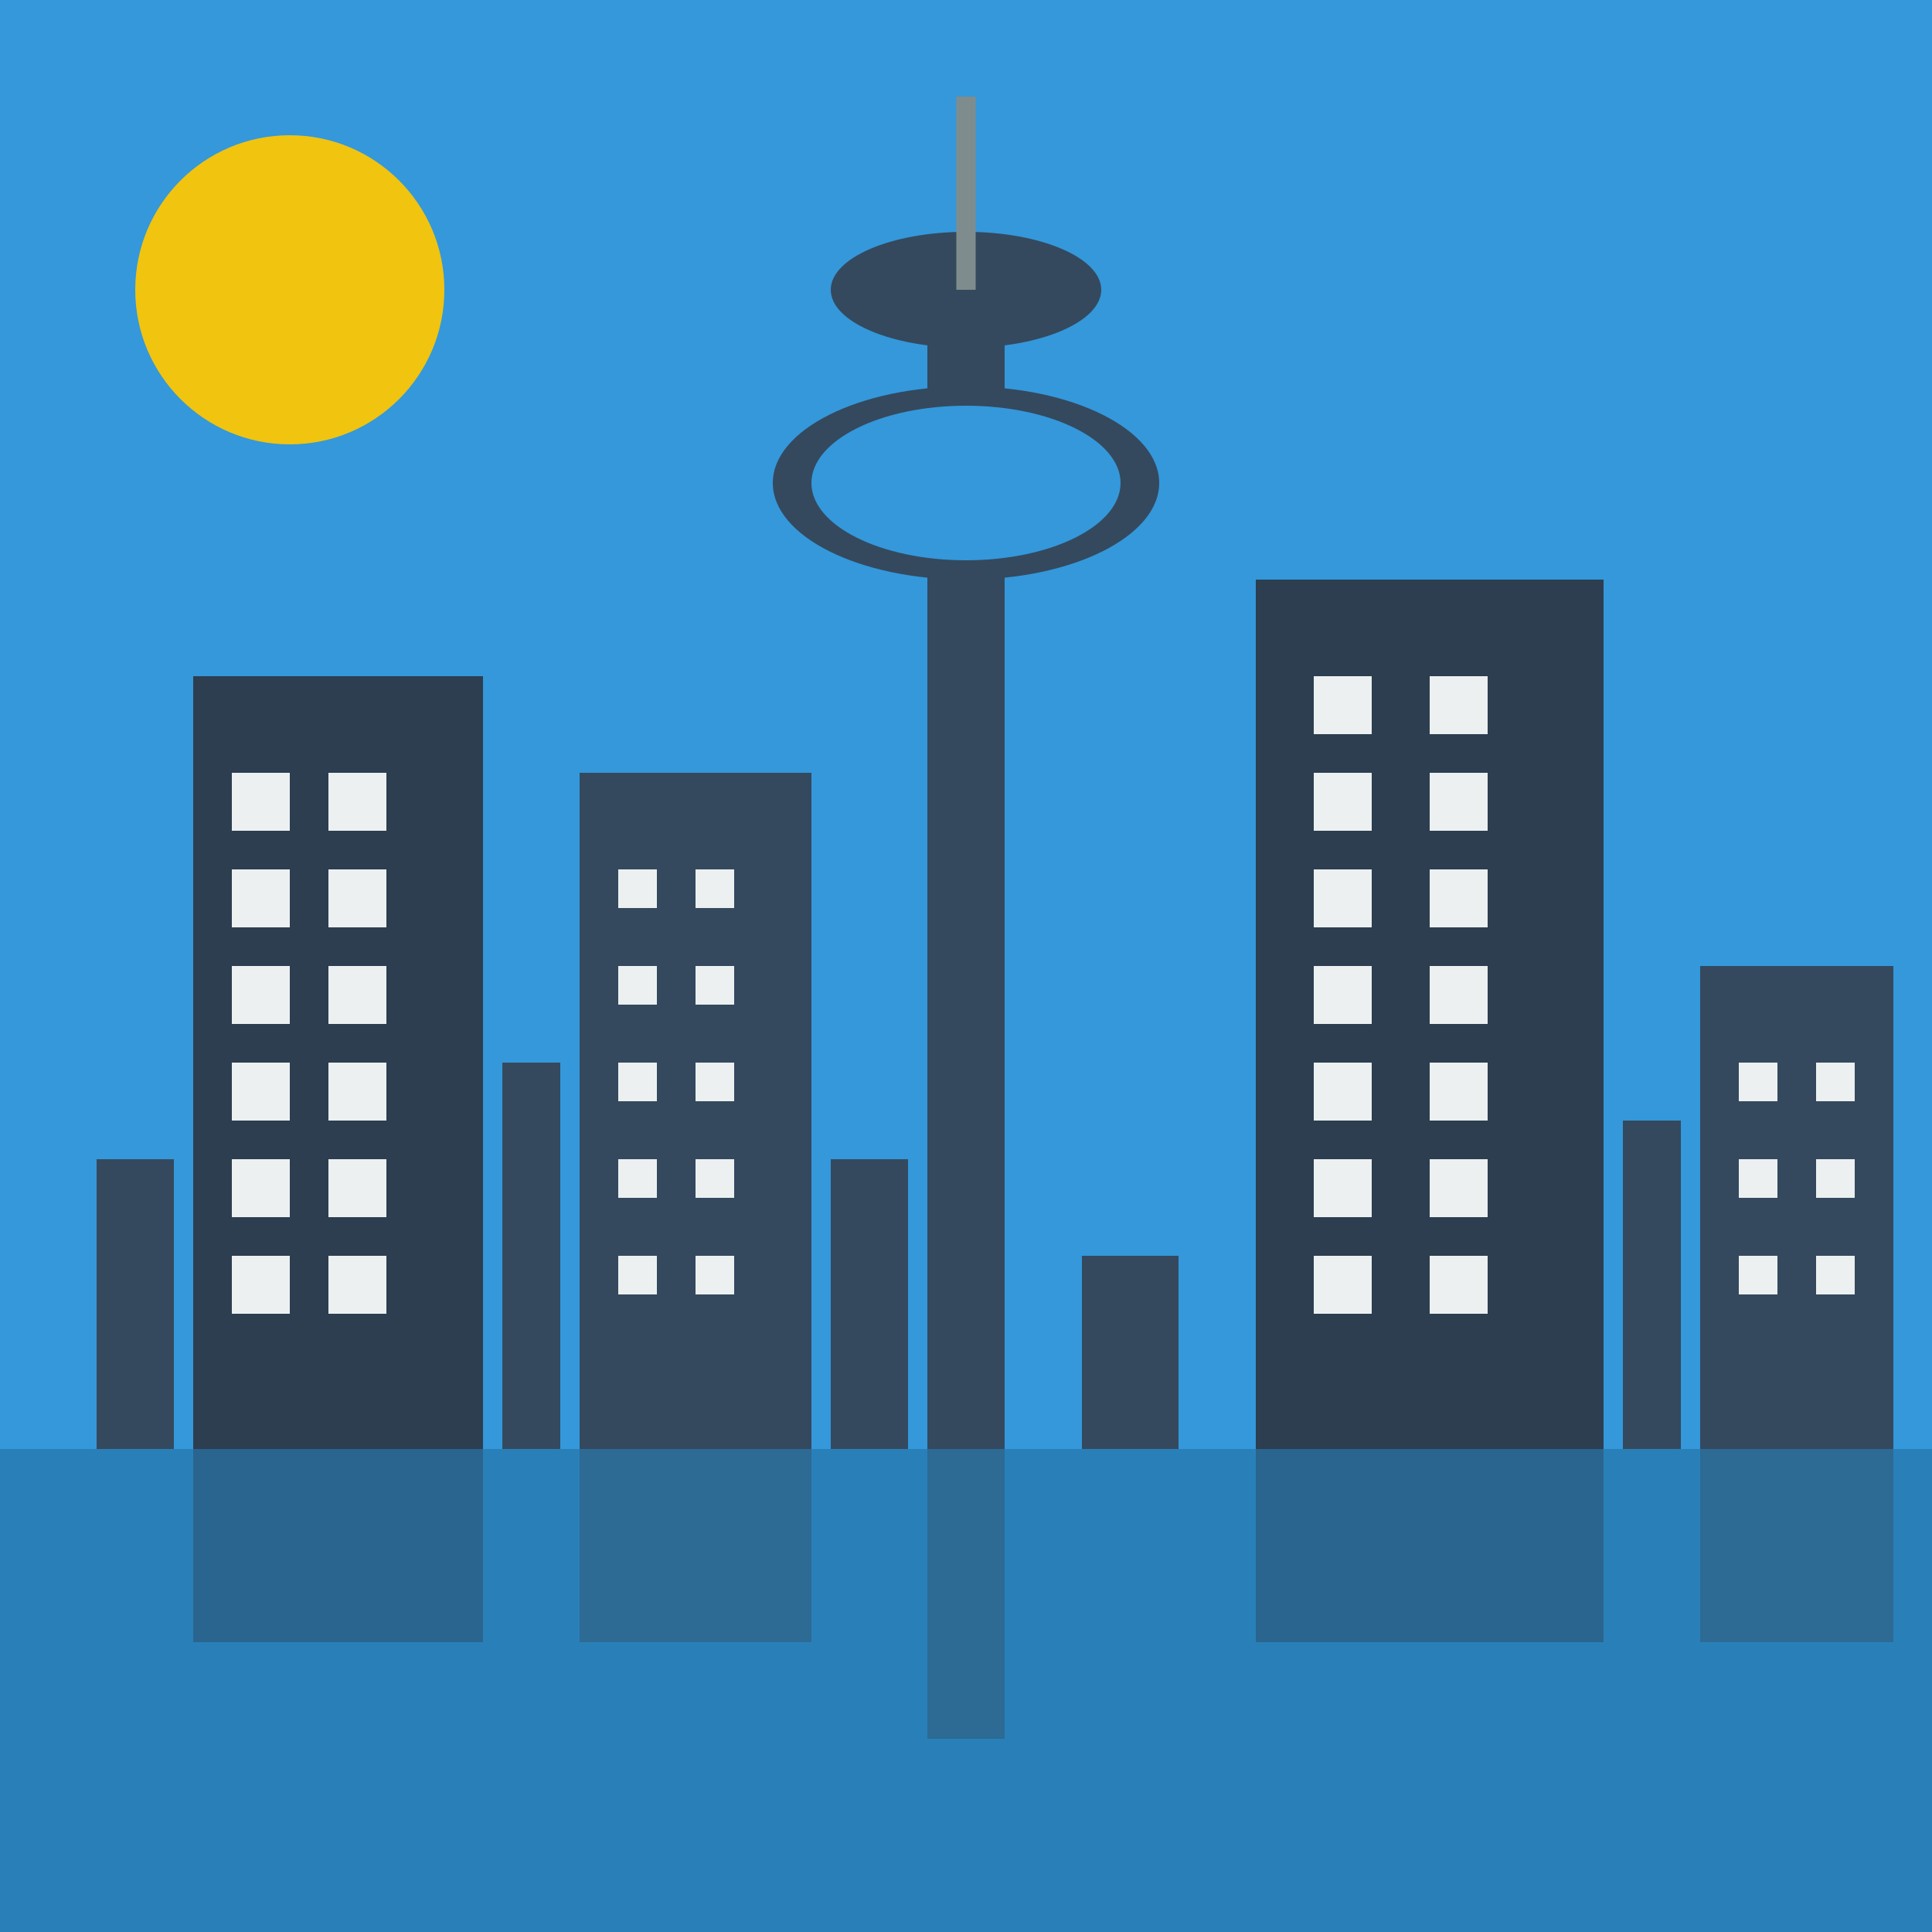 <svg xmlns="http://www.w3.org/2000/svg" viewBox="0 0 100 100" width="100" height="100">
  <!-- Sky Background -->
  <rect width="100" height="100" fill="#3498DB"/>
  
  <!-- Horizon/Water -->
  <rect x="0" y="75" width="100" height="25" fill="#2980B9"/>
  
  <!-- CN Tower -->
  <g>
    <!-- Main Tower -->
    <rect x="48" y="15" width="4" height="60" fill="#34495E"/>
    
    <!-- Observation Deck -->
    <ellipse cx="50" cy="25" rx="10" ry="5" fill="#34495E"/>
    <ellipse cx="50" cy="25" rx="8" ry="4" fill="#3498DB"/>
    
    <!-- SkyPod -->
    <ellipse cx="50" cy="15" rx="7" ry="3" fill="#34495E"/>
    
    <!-- Antenna -->
    <rect x="49.5" y="5" width="1" height="10" fill="#7F8C8D"/>
  </g>
  
  <!-- Skyscrapers -->
  <!-- Building 1 -->
  <rect x="10" y="35" width="15" height="40" fill="#2C3E50"/>
  <rect x="12" y="40" width="3" height="3" fill="#ECF0F1"/>
  <rect x="17" y="40" width="3" height="3" fill="#ECF0F1"/>
  <rect x="12" y="45" width="3" height="3" fill="#ECF0F1"/>
  <rect x="17" y="45" width="3" height="3" fill="#ECF0F1"/>
  <rect x="12" y="50" width="3" height="3" fill="#ECF0F1"/>
  <rect x="17" y="50" width="3" height="3" fill="#ECF0F1"/>
  <rect x="12" y="55" width="3" height="3" fill="#ECF0F1"/>
  <rect x="17" y="55" width="3" height="3" fill="#ECF0F1"/>
  <rect x="12" y="60" width="3" height="3" fill="#ECF0F1"/>
  <rect x="17" y="60" width="3" height="3" fill="#ECF0F1"/>
  <rect x="12" y="65" width="3" height="3" fill="#ECF0F1"/>
  <rect x="17" y="65" width="3" height="3" fill="#ECF0F1"/>
  
  <!-- Building 2 -->
  <rect x="30" y="40" width="12" height="35" fill="#34495E"/>
  <rect x="32" y="45" width="2" height="2" fill="#ECF0F1"/>
  <rect x="36" y="45" width="2" height="2" fill="#ECF0F1"/>
  <rect x="32" y="50" width="2" height="2" fill="#ECF0F1"/>
  <rect x="36" y="50" width="2" height="2" fill="#ECF0F1"/>
  <rect x="32" y="55" width="2" height="2" fill="#ECF0F1"/>
  <rect x="36" y="55" width="2" height="2" fill="#ECF0F1"/>
  <rect x="32" y="60" width="2" height="2" fill="#ECF0F1"/>
  <rect x="36" y="60" width="2" height="2" fill="#ECF0F1"/>
  <rect x="32" y="65" width="2" height="2" fill="#ECF0F1"/>
  <rect x="36" y="65" width="2" height="2" fill="#ECF0F1"/>
  
  <!-- Building 3 -->
  <rect x="65" y="30" width="18" height="45" fill="#2C3E50"/>
  <rect x="68" y="35" width="3" height="3" fill="#ECF0F1"/>
  <rect x="74" y="35" width="3" height="3" fill="#ECF0F1"/>
  <rect x="68" y="40" width="3" height="3" fill="#ECF0F1"/>
  <rect x="74" y="40" width="3" height="3" fill="#ECF0F1"/>
  <rect x="68" y="45" width="3" height="3" fill="#ECF0F1"/>
  <rect x="74" y="45" width="3" height="3" fill="#ECF0F1"/>
  <rect x="68" y="50" width="3" height="3" fill="#ECF0F1"/>
  <rect x="74" y="50" width="3" height="3" fill="#ECF0F1"/>
  <rect x="68" y="55" width="3" height="3" fill="#ECF0F1"/>
  <rect x="74" y="55" width="3" height="3" fill="#ECF0F1"/>
  <rect x="68" y="60" width="3" height="3" fill="#ECF0F1"/>
  <rect x="74" y="60" width="3" height="3" fill="#ECF0F1"/>
  <rect x="68" y="65" width="3" height="3" fill="#ECF0F1"/>
  <rect x="74" y="65" width="3" height="3" fill="#ECF0F1"/>
  
  <!-- Building 4 -->
  <rect x="88" y="50" width="10" height="25" fill="#34495E"/>
  <rect x="90" y="55" width="2" height="2" fill="#ECF0F1"/>
  <rect x="94" y="55" width="2" height="2" fill="#ECF0F1"/>
  <rect x="90" y="60" width="2" height="2" fill="#ECF0F1"/>
  <rect x="94" y="60" width="2" height="2" fill="#ECF0F1"/>
  <rect x="90" y="65" width="2" height="2" fill="#ECF0F1"/>
  <rect x="94" y="65" width="2" height="2" fill="#ECF0F1"/>
  
  <!-- Small buildings in background -->
  <rect x="5" y="60" width="4" height="15" fill="#34495E"/>
  <rect x="26" y="55" width="3" height="20" fill="#34495E"/>
  <rect x="43" y="60" width="4" height="15" fill="#34495E"/>
  <rect x="56" y="65" width="5" height="10" fill="#34495E"/>
  <rect x="84" y="58" width="3" height="17" fill="#34495E"/>
  
  <!-- Reflections in water -->
  <rect x="10" y="75" width="15" height="10" fill="#2C3E50" opacity="0.4"/>
  <rect x="30" y="75" width="12" height="10" fill="#34495E" opacity="0.4"/>
  <rect x="48" y="75" width="4" height="15" fill="#34495E" opacity="0.4"/>
  <rect x="65" y="75" width="18" height="10" fill="#2C3E50" opacity="0.4"/>
  <rect x="88" y="75" width="10" height="10" fill="#34495E" opacity="0.4"/>
  
  <!-- Sun/Moon -->
  <circle cx="15" cy="15" r="8" fill="#F1C40F"/>
</svg>
